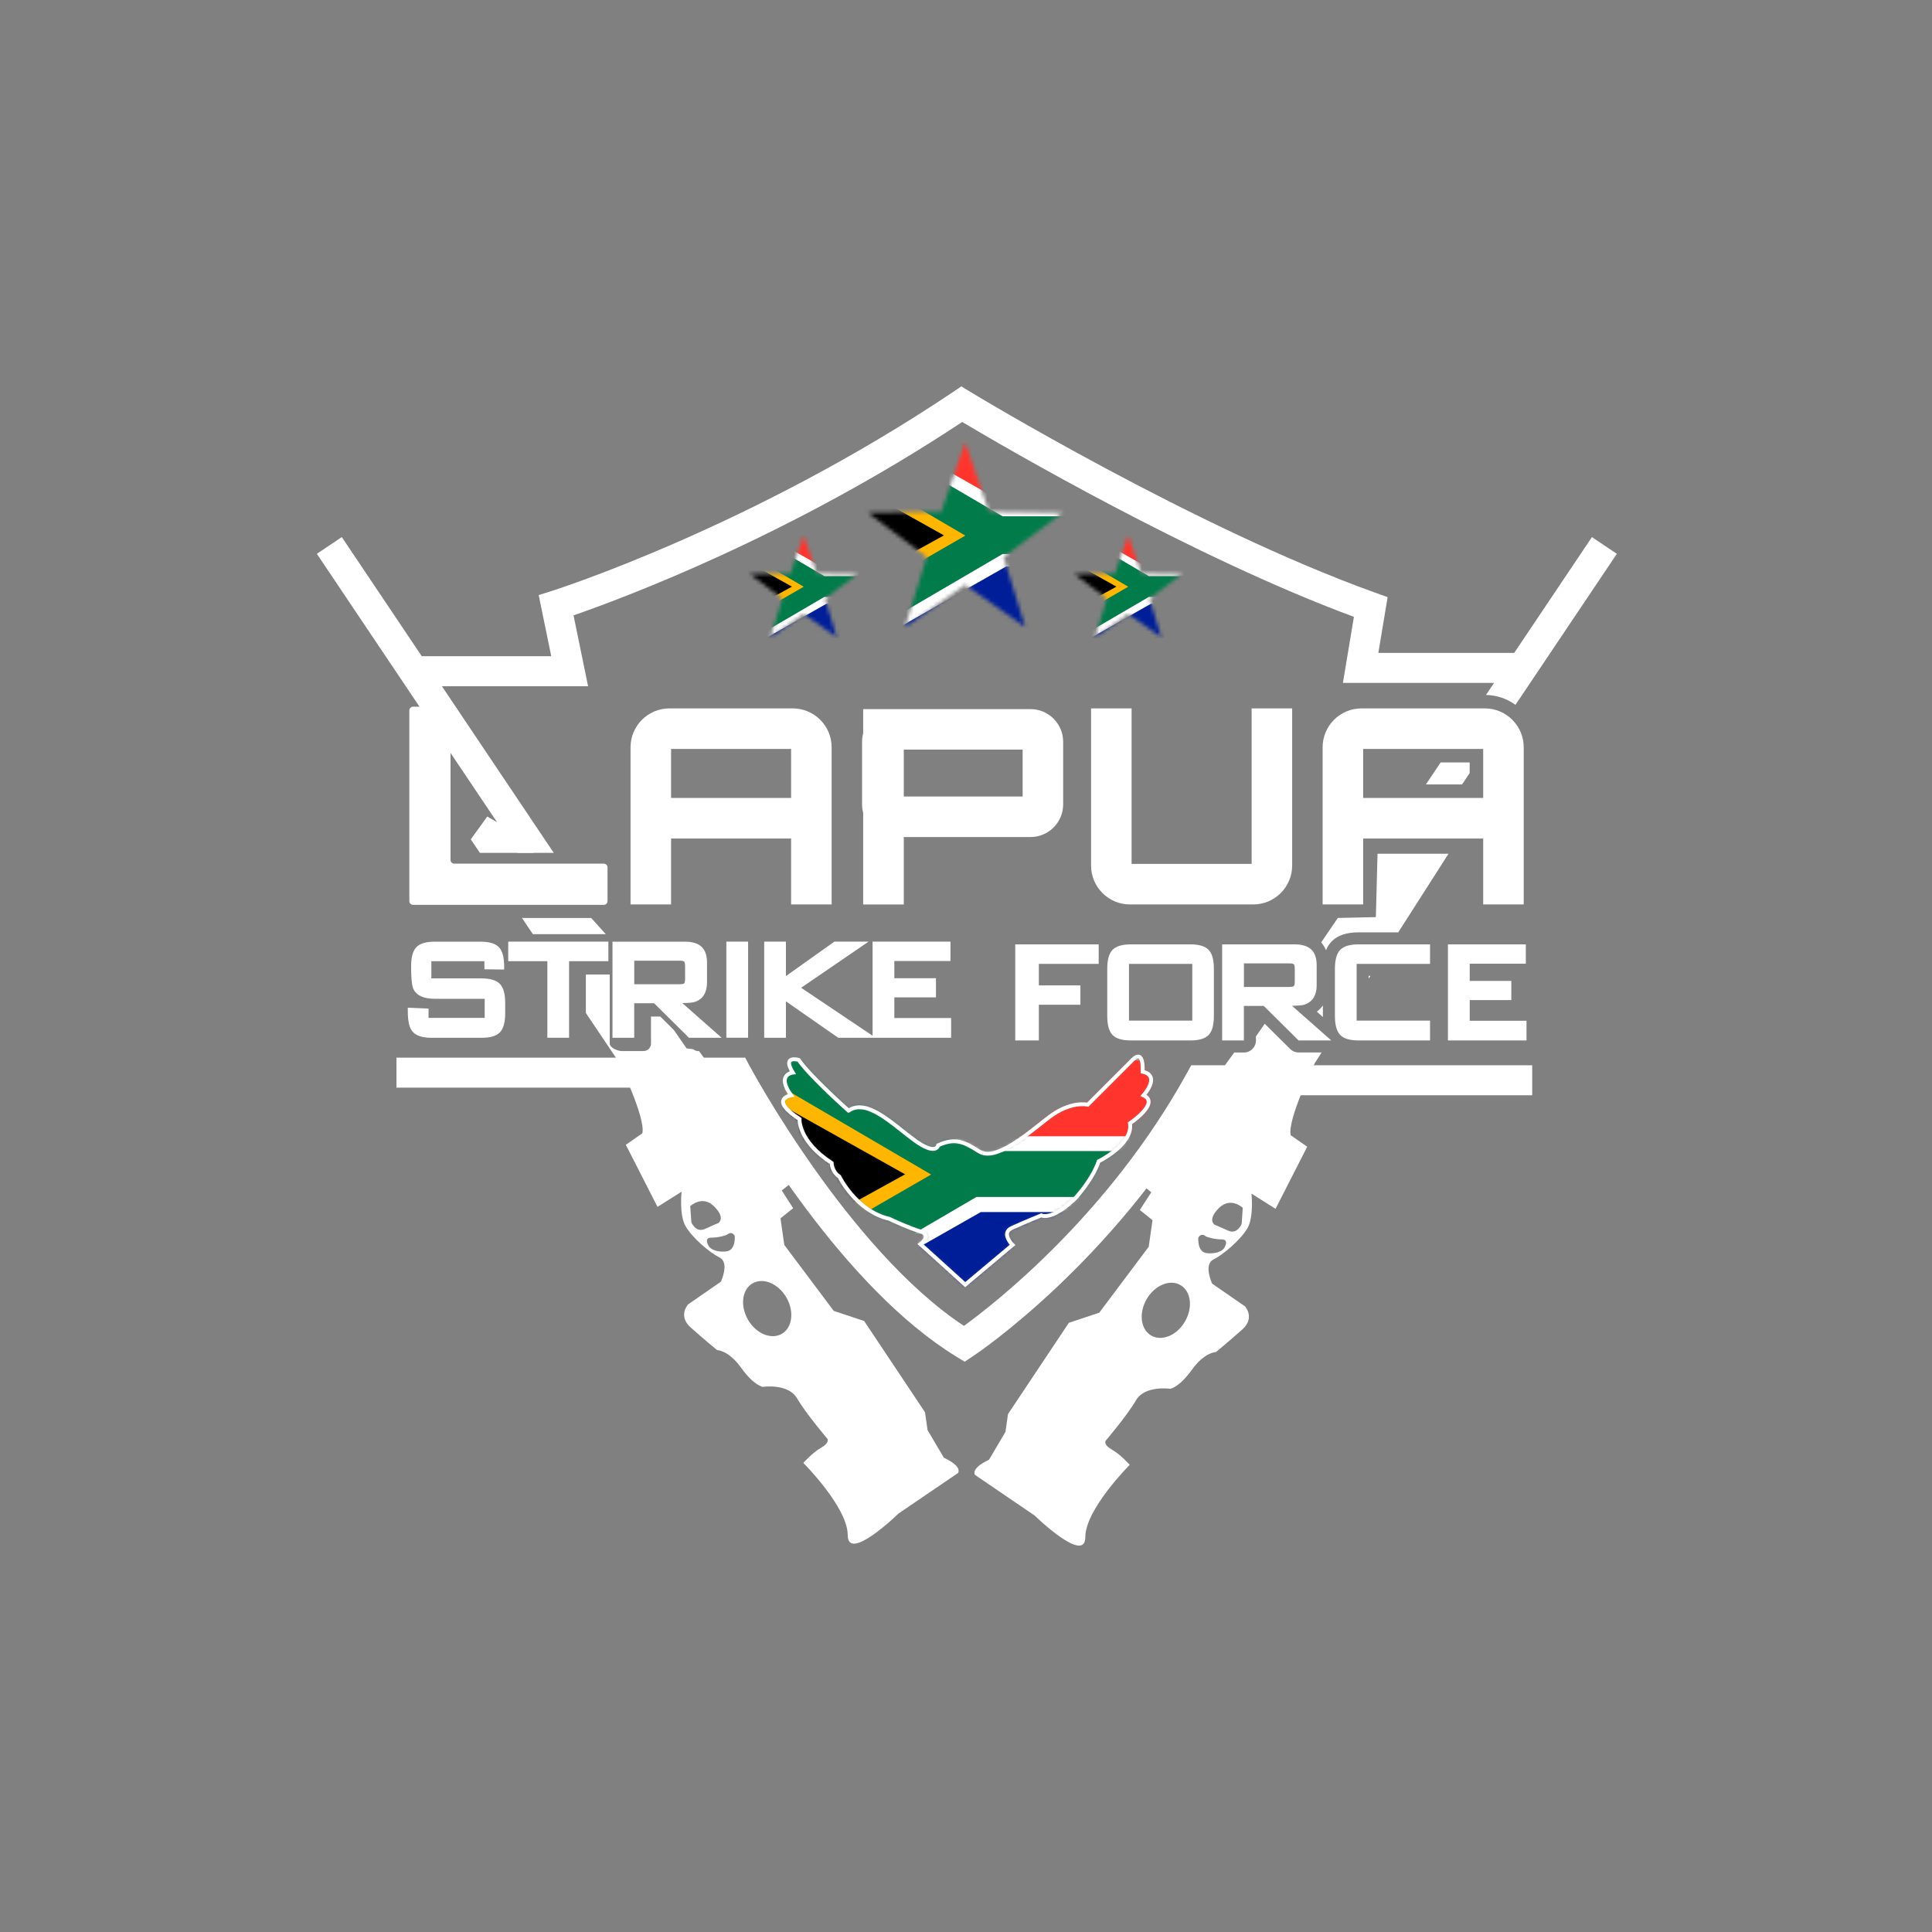 <svg xmlns="http://www.w3.org/2000/svg" width="500" height="500" viewBox="0 0 500 500" fill="none"><rect x="0" y="0" width="500" height="500" fill="#808080" stroke="none"/><path d="M205.17 183.332H173.24C167.702 183.332 163.184 187.84 163.184 193.389V234.069H173.672V217.012H204.739V234.069H215.227V193.389C215.227 187.851 210.719 183.332 205.17 183.332ZM173.672 206.502V193.82H204.739V206.502H173.672Z" fill="white"></path><path d="M384.281 183.332H352.35C346.813 183.332 342.294 187.84 342.294 193.389V234.069H352.782V217.012H383.849V234.069H394.337V193.389C394.337 187.851 389.83 183.332 384.281 183.332ZM352.782 206.502V193.82H383.849V206.502H352.782Z" fill="white"></path><path d="M323.92 183.332V223.58H292.854V183.332H282.365V224.012C282.365 229.55 286.873 234.069 292.422 234.069H324.352C329.89 234.069 334.409 229.561 334.409 224.012V183.332H323.92Z" fill="white"></path><path d="M266.705 183.52H223.39V189.788C223.201 190.486 223.102 191.217 223.102 191.959V208.184C223.102 208.938 223.201 209.669 223.39 210.355V234.079H233.9V216.624H266.705C271.357 216.624 275.145 212.836 275.145 208.184V191.959C275.145 187.307 271.357 183.52 266.705 183.52ZM264.657 206.136H233.9V193.997H264.657V206.136Z" fill="white"></path><path d="M116.6 222.55V183.863C116.6 183.332 116.168 182.889 115.626 182.889H106.909C106.378 182.889 105.935 183.321 105.935 183.863V233.204C105.935 233.736 106.367 234.179 106.909 234.179H156.25C156.782 234.179 157.225 233.747 157.225 233.204V224.488C157.225 223.956 156.793 223.513 156.25 223.513H117.564C117.032 223.513 116.589 223.081 116.589 222.539L116.6 222.55Z" fill="white"></path><path d="M152.196 177.594H105.436V169.83H142.66L139.415 154.004L142.76 152.952C143.269 152.796 194.493 136.493 246.736 101.384L248.796 100L250.922 101.296C251.498 101.65 309.312 136.715 356.061 153.439L359.118 154.535L356.715 168.967H394.991V176.73H347.544L350.391 159.641C308.658 144.18 259.716 115.583 249.017 109.204C204.228 138.908 160.591 155.045 148.43 159.253L152.196 177.605V177.594Z" fill="white"></path><path d="M249.638 352.398L247.533 351.114C218.206 333.161 193.729 291.373 188.214 281.483H102.601V273.719H192.854L193.951 275.779C194.205 276.266 219.524 323.348 249.461 343.139C257.413 337.369 286.918 314.41 307.186 277.695L308.293 275.69H396.531V283.454H312.856C300.264 305.616 284.658 322.561 273.638 332.994C261.311 344.657 252.097 350.793 251.709 351.047L249.649 352.41L249.638 352.398Z" fill="white"></path><path d="M124.607 253.206H111.638V248.754H125.36V250.858L130.477 250.913V250.182C130.477 247.779 130.045 246.129 129.148 245.165C128.229 244.179 126.656 243.703 124.319 243.703H112.524C110.22 243.703 108.658 244.168 107.739 245.143C106.842 246.095 106.399 247.712 106.399 250.094C106.399 254.192 106.731 255.388 107.008 255.986C107.806 257.647 109.666 258.489 112.513 258.489H125.438V263.428H110.907V261.025L105.535 260.792V261.557C105.535 264.182 105.89 265.854 106.632 266.806C107.518 267.992 109.179 268.579 111.704 268.579H124.618C126.922 268.579 128.483 268.113 129.403 267.139C130.3 266.186 130.743 264.569 130.743 262.188V259.607C130.743 257.259 130.311 255.654 129.414 254.679C128.494 253.693 126.933 253.217 124.629 253.217L124.607 253.206Z" fill="white"></path><path d="M131.529 248.754H141.652V268.568H147.279V248.754H157.446V243.692H131.529V248.754Z" fill="white"></path><path d="M179.707 259.331C181.202 258.888 182.974 257.647 182.974 254.225V249.119C182.974 247.236 182.487 245.852 181.512 244.977C180.571 244.135 179.164 243.703 177.326 243.703H158.509V268.567H164.135V259.641H169.285L178.289 268.567H186.751L176.595 259.607C178.699 259.552 179.375 259.43 179.696 259.331H179.707ZM164.146 248.621H175.875C176.772 248.621 177.027 248.82 177.071 248.864C177.093 248.886 177.304 249.119 177.304 250.005V253.339C177.304 254.28 177.082 254.491 177.082 254.491C177.038 254.535 176.772 254.723 175.875 254.723H164.146V248.621Z" fill="white"></path><path d="M193.608 243.692H187.981V268.557H193.608V243.692Z" fill="white"></path><path d="M231.452 258.124H242.228V253.162H231.452V248.71H245.983V243.692H225.826V268.047L207.33 255.632L224.784 243.692H215.935L203.398 252.608V243.692H197.771V268.568H203.398V259.143L216.921 268.568H225.826H226.59H246.149V263.473H231.452V258.124Z" fill="white"></path><path d="M262.74 269.266H268.854V260.029H279.608V255.023H268.854V249.452H284.337V244.401H262.74V269.266Z" fill="white"></path><path d="M308.028 244.401H292.711C290.418 244.401 288.845 244.867 287.915 245.83C286.996 246.783 286.553 248.411 286.553 250.792V262.875C286.553 265.256 286.996 266.884 287.915 267.837C288.845 268.801 290.407 269.266 292.711 269.266H308.028C310.332 269.266 311.893 268.8 312.813 267.826C313.71 266.873 314.153 265.256 314.153 262.875V250.792C314.153 248.411 313.71 246.794 312.813 245.841C311.893 244.878 310.332 244.401 308.028 244.401ZM308.56 249.452V264.127H292.179V249.452H308.56Z" fill="white"></path><path d="M337.487 260.029C338.983 259.586 340.755 258.345 340.755 254.923V249.817C340.755 247.934 340.267 246.55 339.293 245.675C338.351 244.833 336.945 244.401 335.106 244.401H316.289V269.266H321.915V260.339H327.065L336.07 269.266H344.531L334.375 260.306C336.48 260.25 337.155 260.128 337.476 260.029H337.487ZM321.926 249.319H333.655C334.552 249.319 334.807 249.518 334.851 249.563C334.874 249.585 335.084 249.817 335.084 250.703V254.037C335.084 254.978 334.863 255.189 334.863 255.189C334.818 255.233 334.564 255.421 333.655 255.421H321.926V249.319Z" fill="white"></path><path d="M380.361 264.171V258.822H391.126V253.86H380.361V249.407H394.881V244.401H374.724V269.266H395.058V264.171H380.361Z" fill="white"></path><path d="M370.094 264.127H351.1V249.452H370.094V244.401H351.632C349.339 244.401 347.766 244.867 346.836 245.83C345.917 246.783 345.474 248.411 345.474 250.792V262.875C345.474 265.256 345.917 266.884 346.836 267.837C347.766 268.801 349.328 269.266 351.632 269.266H370.094V264.127Z" fill="white"></path><mask id="mask0_1155_190" style="mask-type:luminance" maskUnits="userSpaceOnUse" x="224" y="114" width="51" height="49"><path d="M249.782 114.453L255.929 132.44L274.934 132.728L259.728 144.135L265.332 162.299L249.782 151.356L234.232 162.299L239.836 144.135L224.63 132.728L243.635 132.44L249.782 114.453Z" fill="white"></path></mask><g mask="url(#mask0_1155_190)"><path d="M309.889 114.221H217.93V162.62H309.889V114.221Z" fill="white"></path><path d="M231.939 114.287H309.933V130.457H260.403L231.939 114.287Z" fill="#FF352D"></path><path d="M231.939 162.776H309.933V146.595H260.403L231.939 162.776Z" fill="#001E98"></path><path d="M309.944 133.614H259.462L226.391 114.254H218.073V162.753H226.335L259.462 143.382H309.944V133.614Z" fill="#007B49"></path><path d="M249.826 138.609L218.04 156.95V120.002L249.826 138.609Z" fill="#FFB600"></path><path d="M244.289 138.554L218.019 153.063V123.846L244.289 138.554Z" fill="black"></path></g><mask id="mask1_1155_190" style="mask-type:luminance" maskUnits="userSpaceOnUse" x="278" y="138" width="28" height="27"><path d="M291.968 138.51L295.357 148.444L305.857 148.599L297.461 154.901L300.551 164.936L291.968 158.889L283.373 164.936L286.475 154.901L278.068 148.599L288.568 148.444L291.968 138.51Z" fill="white"></path></mask><g mask="url(#mask1_1155_190)"><path d="M325.161 138.377H274.369V165.113H325.161V138.377Z" fill="white"></path><path d="M282.111 138.41H325.184V147.348H297.827L282.111 138.41Z" fill="#FF352D"></path><path d="M282.111 165.19H325.184V156.264H297.827L282.111 165.19Z" fill="#001E98"></path><path d="M325.194 149.087H297.306L279.043 138.388H274.446V165.179H279.009L297.306 154.491H325.194V149.087Z" fill="#007B49"></path><path d="M291.99 151.844L274.425 161.978V141.577L291.99 151.844Z" fill="#FFB600"></path><path d="M288.934 151.822L274.414 159.829V143.692L288.934 151.822Z" fill="black"></path></g><mask id="mask2_1155_190" style="mask-type:luminance" maskUnits="userSpaceOnUse" x="194" y="138" width="28" height="27"><path d="M207.982 138.51L211.382 148.444L221.871 148.599L213.476 154.901L216.566 164.936L207.982 158.889L199.399 164.936L202.489 154.901L194.094 148.599L204.582 148.444L207.982 138.51Z" fill="white"></path></mask><g mask="url(#mask2_1155_190)"><path d="M241.176 138.377H190.384V165.113H241.176V138.377Z" fill="white"></path><path d="M198.126 138.41H241.209V147.348H213.853L198.126 138.41Z" fill="#FF352D"></path><path d="M198.126 165.19H241.209V156.264H213.853L198.126 165.19Z" fill="#001E98"></path><path d="M241.209 149.087H213.332L195.069 138.388H190.473V165.179H195.036L213.332 154.491H241.209V149.087Z" fill="#007B49"></path><path d="M208.005 151.844L190.45 161.978V141.577L208.005 151.844Z" fill="#FFB600"></path><path d="M204.948 151.822L190.439 159.829V143.692L204.948 151.822Z" fill="black"></path></g><mask id="mask3_1155_190" style="mask-type:luminance" maskUnits="userSpaceOnUse" x="202" y="273" width="96" height="60"><path d="M219.601 287.43C219.601 287.43 209.755 278.681 206.698 274.306C206.698 274.306 202.323 272.999 205.17 277.584C205.17 277.584 200.795 278.016 204.738 283.487C204.738 283.487 198.835 284.362 206.92 289.612C206.92 289.612 206.488 295.294 215.226 300.986C215.226 300.986 215.226 303.168 217.198 304.486C217.198 304.486 221.572 313.457 230.101 315.418C230.101 315.418 235.129 317.821 238.85 318.918C238.85 318.918 240.822 320.014 238.197 321.974L249.793 332.474L262.042 322.196C262.042 322.196 258.985 319.139 261.821 317.821C264.656 316.503 269.474 314.543 269.474 314.543C269.474 314.543 272.099 316.071 278.223 310.168C278.223 310.168 282.598 305.572 284.348 300.543C284.348 300.543 293.319 296.169 292.444 290.697C292.444 290.697 300.319 285.448 295.944 283.476C295.944 283.476 300.54 278.448 295.722 277.352C295.722 277.352 296.154 271.227 293.097 274.295C290.041 277.363 281.502 285.891 281.502 285.891C281.502 285.891 277.127 284.794 271.445 289.169C265.763 293.544 257.667 300.765 253.292 297.919C248.918 295.072 246.736 294.64 242.793 296.39C242.793 296.39 242.361 299.237 236.668 295.083C230.987 290.93 224.419 284.152 219.612 287.43H219.601Z" fill="white"></path></mask><g mask="url(#mask3_1155_190)"><path d="M314.019 274.306H202.18V333.171H314.019V274.306Z" fill="white"></path><path d="M219.225 274.395H314.074V294.064H253.835L219.225 274.395Z" fill="#FF352D"></path><path d="M219.225 333.36H314.074V313.679H253.835L219.225 333.36Z" fill="#001E98"></path><path d="M314.097 297.896H252.684L212.48 274.339H202.357V333.338H212.403L252.684 309.78H314.097V297.896Z" fill="#007B49"></path><path d="M240.977 303.967L202.312 326.272V281.351L240.977 303.967Z" fill="#FFB600"></path><path d="M234.243 303.911L202.29 321.554V286.013L234.243 303.911Z" fill="black"></path></g><path d="M219.601 287.429C219.601 287.429 209.755 278.68 206.698 274.305C206.698 274.305 202.323 272.998 205.17 277.583C205.17 277.583 200.795 278.015 204.738 283.486C204.738 283.486 198.835 284.361 206.92 289.611C206.92 289.611 206.488 295.293 215.226 300.985C215.226 300.985 215.226 303.167 217.198 304.485C217.198 304.485 221.572 313.456 230.101 315.417C230.101 315.417 235.129 317.82 238.85 318.917C238.85 318.917 240.822 320.013 238.197 321.973L249.793 332.473L262.042 322.195C262.042 322.195 258.985 319.138 261.821 317.82C264.656 316.502 269.474 314.542 269.474 314.542C269.474 314.542 272.099 316.07 278.223 310.167C278.223 310.167 282.598 305.571 284.348 300.542C284.348 300.542 293.319 296.168 292.444 290.696C292.444 290.696 300.319 285.447 295.944 283.475C295.944 283.475 300.54 278.447 295.722 277.351C295.722 277.351 296.154 271.226 293.097 274.294C290.041 277.362 281.502 285.89 281.502 285.89C281.502 285.89 277.127 284.793 271.445 289.168C265.763 293.543 257.667 300.764 253.292 297.918C248.918 295.071 246.736 294.639 242.793 296.389C242.793 296.389 242.361 299.236 236.668 295.082C230.987 290.929 224.419 284.151 219.612 287.429H219.601Z" stroke="white" stroke-miterlimit="10"></path><path d="M138.142 220.721L135.295 217.554L132.338 214.929L126.103 211.318L121.839 217.222L124.198 220.721H138.142Z" fill="white"></path><path d="M244.31 377.317L240.046 370.096L239.393 365.5L223.644 341.876L215.769 339.251L202.977 322.195L201.991 315.306L205.269 312.681L202.312 308.085L206.909 304.474L190.506 277.572L183.285 275.279L180.915 272.023H180.693C180.217 272.023 179.763 271.846 179.408 271.525L177.703 271.337L174.391 266.563L170.891 263.085H168.477V270.074C168.477 271.148 167.602 272.012 166.539 272.012H160.912C159.838 272.012 157.8 271.148 157.8 270.074V252.198H151.62V262.155L159.993 274.615C159.993 274.615 167.214 289.378 166.229 293.31L161.965 296.267L170.16 312.338L176.396 308.406C176.396 308.406 175.742 314.309 177.382 317.266C179.021 320.223 183.617 324.155 186.242 325.462C188.867 326.769 186.574 331.698 186.574 331.698L178.046 337.601C178.046 337.601 175.421 340.558 178.7 343.504C181.978 346.45 185.588 349.407 185.588 349.407C185.588 349.407 188.546 349.407 191.824 354.003C195.102 358.6 197.406 358.921 197.406 358.921C197.406 358.921 203.963 357.935 206.266 361.878C208.559 365.81 214.141 372.378 214.141 372.378C214.141 372.378 214.794 373.363 212.502 374.67C210.209 375.977 207.905 378.602 207.905 378.602C207.905 378.602 219.391 390.087 219.391 397.297C219.391 404.507 232.515 391.715 232.515 391.715L247.932 381.216C247.932 381.216 249.239 379.577 244.321 377.284L244.31 377.317ZM178.921 316.303L178.633 312.149C178.633 312.149 181.767 309.159 184.824 312.227C187.881 315.284 185.921 316.524 185.921 316.524C185.921 316.524 184.824 316.956 182.421 318.053C180.017 319.149 178.921 316.303 178.921 316.303ZM187.892 323.878C184.536 324.166 183.517 322.638 183.517 322.638C183.517 322.638 181.911 320.301 184.104 320.301C186.297 320.301 188.114 319.57 188.114 319.57C189.498 318.407 190.151 319.858 190.151 319.858C190.151 319.858 190.506 323.635 187.892 323.867V323.878ZM202.323 345.198C199.577 346.782 195.667 345.143 193.574 341.533C191.492 337.922 192.023 333.713 194.77 332.13C197.517 330.546 201.426 332.185 203.52 335.795C205.602 339.406 205.07 343.615 202.323 345.198Z" fill="white"></path><path d="M156.771 241.754L152.994 237.567H135.085L137.898 241.754H156.771Z" fill="white"></path><path d="M143.313 220.722L88.457 138.996L82 143.327L133.966 220.722H143.313Z" fill="white"></path><path d="M343.169 245.929C343.524 245.055 344 244.301 344.598 243.67C346.149 242.075 348.441 241.289 351.631 241.289H361.865L374.878 220.943H356.504L356.072 237.346L346.226 237.568L341.918 243.903C342.439 244.49 342.859 245.165 343.169 245.929Z" fill="white"></path><path d="M342.361 262.875V260.217C341.885 260.881 341.342 261.413 340.788 261.812L342.372 263.207C342.372 263.096 342.372 262.997 342.372 262.875H342.361Z" fill="white"></path><path d="M341.984 272.379H336.081C335.262 272.379 334.475 272.058 333.899 271.482L327.31 264.947L325.039 268.226V269.278C325.039 270.994 323.644 272.39 321.927 272.39H319.413L316.976 275.746L309.755 278.038L293.352 304.941L297.949 308.551L294.991 313.147L298.27 315.772L297.284 322.661L284.492 339.717L276.617 342.342L260.868 365.966L260.215 370.562L255.951 377.784C251.033 380.076 252.34 381.715 252.34 381.715L267.757 392.215C267.757 392.215 280.881 405.007 280.881 397.797C280.881 390.587 292.367 379.102 292.367 379.102C292.367 379.102 290.074 376.477 287.77 375.17C285.467 373.863 286.131 372.877 286.131 372.877C286.131 372.877 291.713 366.321 294.006 362.378C296.298 358.446 302.866 359.421 302.866 359.421C302.866 359.421 305.159 359.088 308.448 354.503C311.737 349.918 314.684 349.907 314.684 349.907C314.684 349.907 318.294 346.95 321.572 344.004C324.851 341.046 322.226 338.1 322.226 338.1L313.698 332.197C313.698 332.197 311.405 327.28 314.03 325.962C316.655 324.655 321.251 320.712 322.89 317.766C324.53 314.82 323.876 308.906 323.876 308.906L330.112 312.837L338.307 296.767L334.043 293.81C333.058 289.878 340.279 275.114 340.279 275.114L342.007 272.412L341.984 272.379ZM306.687 341.977C304.605 345.587 300.684 347.227 297.938 345.643C295.191 344.059 294.659 339.85 296.741 336.24C298.824 332.629 302.744 330.99 305.491 332.574C308.238 334.158 308.769 338.366 306.687 341.977ZM316.755 323.082C316.755 323.082 315.736 324.611 312.38 324.323C309.766 324.09 310.12 320.313 310.12 320.313C310.12 320.313 310.774 318.851 312.158 320.025C312.158 320.025 313.986 320.756 316.168 320.756C318.349 320.756 316.755 323.093 316.755 323.093V323.082ZM321.34 316.736C321.34 316.736 320.243 319.582 317.84 318.486C315.437 317.389 314.34 316.957 314.34 316.957C314.34 316.957 312.369 315.717 315.437 312.66C318.505 309.603 321.628 312.583 321.628 312.583L321.34 316.736Z" fill="white"></path><path d="M354.2 253.273L354.665 252.553H354.2V253.273Z" fill="white"></path><path d="M392.2 182.412L418.438 143.327L411.992 138.996L384.569 179.853C387.416 179.909 390.052 180.85 392.2 182.412Z" fill="white"></path><path d="M380.35 200.066V197.319H372.841L369.02 203.012H378.378L380.35 200.066Z" fill="white"></path></svg>